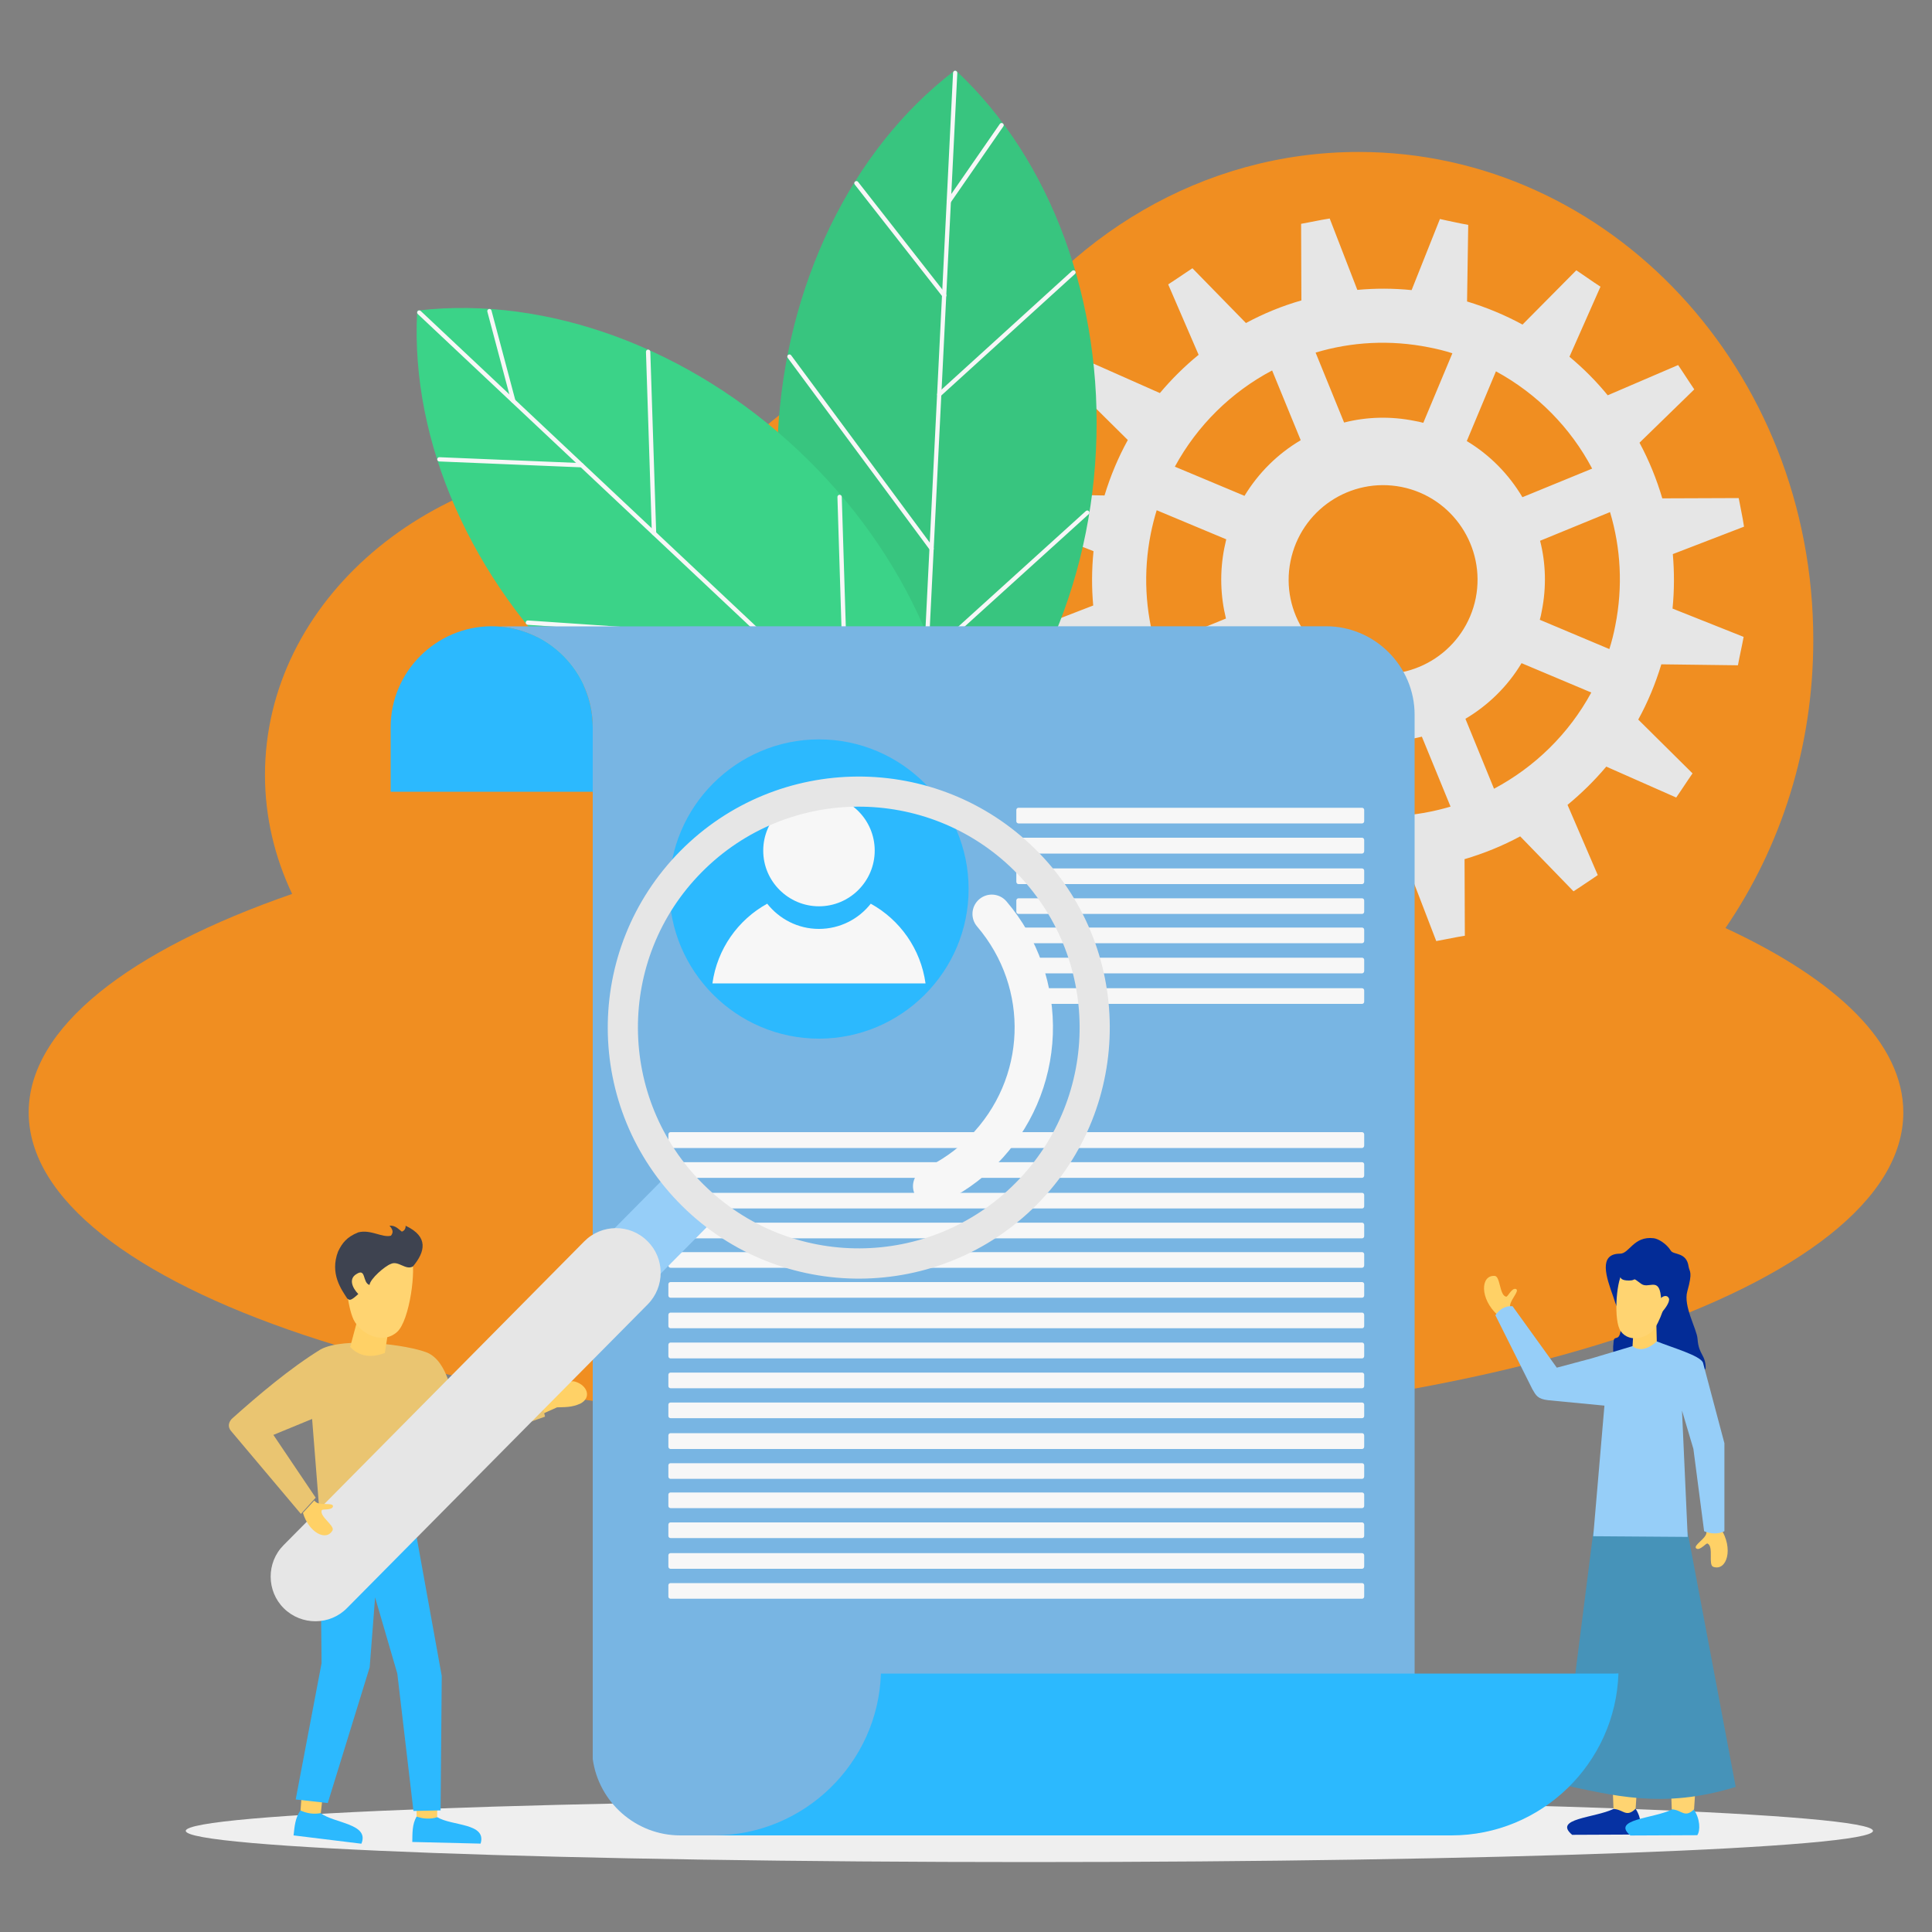 <svg xmlns="http://www.w3.org/2000/svg" enable-background="new 0 0 2000 2000" viewBox="0 0 2000 2000" id="Businessteamworkingtogether"><rect x="0" y="0" width="2000" height="2000" fill="#808080" stroke="none"/><path fill="#f08e21" fill-rule="evenodd" d="M1786.2 960.7c115.8 53.7 184.1 119.5 184.1 190.9 0 179.8-434.4 325.5-970.2 325.5-535.9 0-970.4-145.8-970.4-325.5 0-87.9 103.9-167.7 272.7-226.2-18-38-28.1-79.6-28.1-123.2 0-179.8 169.8-325.5 379.2-325.5 33.7 0 66.2 3.7 97.1 10.8 49.7-68.8 130.5-113.6 221.7-113.6 15.5 0 30.6 1.3 45.4 3.9 84.7-133.1 227.2-220.5 388.8-220.5 259.9 0 470.6 226.1 470.6 505 .1 111.6-33.7 214.8-90.9 298.4z" clip-rule="evenodd" class="colord5f0ff svgShape"></path><path fill="#e6e6e6" fill-rule="evenodd" d="m1490.6 226.7-29.3 73.6c-19-1.9-37.9-1.9-56.2-.2l-28.6-73.9-7.7 1.3-14 2.7-7.9 1.5.3 79.3c-20 5.7-39.2 13.6-57.4 23.4l-55.4-56.7-6.6 4.4-11.8 7.9-6.7 4.4 31.5 72.9c-14.5 11.8-27.9 25.1-40.1 39.6l-72.4-32.1-4.5 6.6-8.1 11.8-4.4 6.6 56.2 55.7c-9.9 18-18 37.2-24.1 57.4l-79.3-1.2-1.5 7.9-2.7 14-1.5 7.7 73.6 29.3c-1.9 19-2 37.9-.3 56.2l-73.9 28.6 1.5 7.7 2.7 14 1.3 7.9 79.3-.3c5.9 20 13.8 39.2 23.6 57.4l-56.9 55.4 4.4 6.6 7.9 11.8 4.5 6.7 72.7-31.5c12 14.5 25.1 27.9 39.6 40.1l-32 72.4 6.6 4.5 11.8 8.1 6.6 4.4 55.7-56.2c18 9.9 37 18 57.2 24.1l-1 79.3 7.7 1.5 14 2.7 7.7 1.7L1402 900c19 1.9 37.9 2 56.4.3l28.4 73.9 7.9-1.5 14-2.7 7.7-1.3-.3-79.3c20-5.9 39.4-13.8 57.6-23.6l55.2 56.9 6.7-4.4 11.8-7.9 6.6-4.5-31.3-72.7c14.5-12 27.9-25.1 40.1-39.6l72.4 32 4.5-6.6 7.9-11.8 4.5-6.6-56.2-55.7c9.8-17.8 17.8-37 23.9-57.2l79.3 1 1.5-7.7 2.9-14 1.5-7.7-73.6-29.3c1.9-19 1.9-37.9.3-56.4l73.7-28.4-1.3-7.9-2.7-14-1.5-7.7-79.1.3c-5.9-20-13.8-39.4-23.6-57.6l56.7-55.2-4.4-6.6-7.9-12-4.4-6.6-72.9 31.3c-11.8-14.5-25.1-27.8-39.6-39.9l32.1-72.5-6.6-4.4-11.8-8.1-6.6-4.5-55.7 56.2c-18-9.8-37.2-17.8-57.4-23.9l1.2-79.3-7.9-1.5-13.8-2.9-7.6-1.7zm-26.3 209c3 .5 6.1 1.2 9.1 2l30.1-72c-7.7-2.5-15.8-4.5-24.1-6.1-40.4-8.1-80.6-5.7-117.5 5.4l29.5 72.4c23.3-5.9 48-6.7 72.9-1.7zm54.1 20.9c23.9 14.3 43.6 34.5 57.6 58.1l72.2-29.6c-22.2-42.1-56.7-77.4-99.6-100.7l-30.2 72.2zm75.9 103.2c5.9 23.1 6.7 48 1.7 72.9-.5 3-1.2 6.1-2 8.9l72 30.3c2.5-7.9 4.5-15.8 6.1-24.1 8.1-40.6 5.7-80.6-5.4-117.7l-72.4 29.7zm-19.2 126.7c-14.3 23.9-34.5 43.6-58.1 57.6l29.6 72.4c42.1-22.4 77.4-56.7 100.7-99.6l-72.2-30.4zm-103.2 76.1c-23.1 5.7-48 6.6-72.9 1.7-3-.7-6.1-1.3-8.9-2l-30.3 72c7.9 2.4 16 4.4 24.1 6.1 40.6 8.1 80.6 5.6 117.7-5.4l-29.7-72.4zm-126.8-19.2c-23.9-14.5-43.6-34.5-57.6-58.2l-72.4 29.6c22.4 42.1 56.9 77.4 99.6 100.7l30.4-72.1zm-76-103.1c-5.7-23.2-6.6-48-1.7-72.9.7-3 1.3-6.1 2-9.1l-72-30.1c-2.4 7.7-4.4 15.8-6.1 24.1-8.1 40.4-5.6 80.6 5.4 117.5l72.4-29.5zm19.2-127c14.5-23.9 34.5-43.6 58.2-57.6l-29.6-72.2c-42.1 22.2-77.4 56.7-100.7 99.6l72.1 30.2zm162.6-9.2c52.9 10.6 87.2 62.1 76.8 115-10.6 52.9-62.1 87.4-115 76.8-52.9-10.4-87.4-61.9-76.8-114.8 10.6-53.1 61.9-87.5 115-77z" clip-rule="evenodd" class="colordfcffd svgShape"></path><path fill="#efefef" fill-rule="evenodd" d="M1065.6 1927.6c480.9 0 873.3-14.5 873.3-32.3s-392.4-32.5-873.3-32.5c-481.1 0-873.3 14.6-873.3 32.5s392.2 32.3 873.3 32.3z" clip-rule="evenodd" class="colordfe6ff svgShape"></path><path fill="#38c57f" fill-rule="evenodd" d="M988.8 75.3c93.9 88 151.3 231.7 143.4 391.1-7.9 159.4-79.3 296.7-181.4 375-93.9-88-151.3-231.7-143.4-391.1 7.9-159.4 79.3-296.7 181.4-375z" clip-rule="evenodd" class="color38c551 svgShape"></path><path fill="#38c57f" d="m950.7 844.3-1.4-1.3c-97.9-91.8-151.8-238.7-144.1-392.8 7.6-154.2 75.8-295 182.3-376.6l1.5-1.1 1.4 1.3c97.9 91.7 151.8 238.6 144.1 392.8-7.6 154.1-75.8 294.9-182.3 376.6l-1.5 1.1zm38-766.1c-104.6 81-171.5 220-179 372.2-7.5 152.1 45.3 297 141.3 388 104.6-81.1 171.5-220 179-372.2 7.6-152.1-45.3-297-141.3-388z" class="color38c551 svgShape"></path><path fill="#f7f7f7" d="M950.7 843.6c-1.2-.1-2.2-1.1-2.1-2.3l38-766c.1-1.2 1.1-2.2 2.3-2.1 1.2.1 2.2 1.1 2.1 2.3l-38 766c0 1.2-1 2.2-2.3 2.1z" class="colorffffff svgShape"></path><path fill="#f7f7f7" d="M982.1 210.8c-.4 0-.8-.1-1.2-.4-1-.7-1.3-2.1-.6-3.1l54.7-79c.7-1 2.1-1.3 3.1-.6 1 .7 1.3 2.1.6 3.1l-54.7 79c-.4.7-1.2 1-1.9 1zm-4.8 97.2c-.6 0-1.2-.3-1.6-.9L884.8 191c-.8-1-.6-2.4.4-3.1 1-.8 2.4-.6 3.1.4l90.9 116.1c.8 1 .6 2.4-.4 3.1-.5.3-1 .5-1.5.5zm-5.1 102.6c-.6 0-1.1-.3-1.5-.7-.8-.9-.8-2.3.1-3.1l139-126.4c.9-.8 2.3-.8 3.1.1.8.9.8 2.3-.1 3.1L973.8 410c-.5.5-1 .7-1.6.6zm-7.9 159.6c-.6 0-1.3-.3-1.7-.9L815.4 370.4c-.7-1-.5-2.4.5-3.1 1-.7 2.4-.5 3.1.5l147.2 198.9c.7 1 .5 2.4-.5 3.1-.4.2-.9.4-1.4.4zm-5.6 113.6c-.6 0-1.1-.3-1.5-.7-.8-.9-.8-2.3.2-3.1l166.7-151c.9-.8 2.3-.8 3.1.2.8.9.8 2.3-.2 3.1l-166.7 151c-.5.3-1.1.5-1.6.5zm-4.1 82.5c-.6 0-1.1-.3-1.5-.7L825.5 631.9c-.8-.9-.8-2.3.1-3.1.9-.8 2.3-.8 3.1.1l127.6 133.7c.8.9.8 2.3-.1 3.1-.4.4-1 .6-1.6.6z" class="colorffffff svgShape"></path><path fill="#3bd388" fill-rule="evenodd" d="M434 323.5c127.8-14.5 274.5 34.9 390.8 144.3C941 577.1 999.3 720.5 992.8 849 864.9 863.4 718.3 814 602 704.7S427.5 452 434 323.5z" clip-rule="evenodd" class="color61ea75 svgShape"></path><path fill="#3bd388" d="m994.9 851-1.9.2c-133.4 15-280.1-39.1-392.5-144.9C488 600.5 424.9 457.4 431.8 323.4l.1-1.9 1.9-.2c133.3-15.1 280.1 39.1 392.5 144.9C938.8 571.9 1001.8 715 995 849.1l-.1 1.9zM436.2 325.5c-6.1 132.1 56.3 273.1 167.4 377.5 111 104.3 255.5 158 387.1 143.9 6.1-132.2-56.4-273.2-167.4-377.5-111-104.4-255.6-158.1-387.1-143.9z" class="color61ea75 svgShape"></path><path fill="#f7f7f7" d="M994.4 850.5c-.8.9-2.3.9-3.1.1L432.5 325.1c-.9-.8-.9-2.3-.1-3.1.8-.9 2.3-.9 3.1-.1l558.7 525.4c1 .9 1 2.3.2 3.2z" class="colorffffff svgShape"></path><path fill="#f7f7f7" d="M532.9 416.5c-.3.3-.6.5-1 .6-1.2.3-2.4-.4-2.7-1.6l-24.7-92.9c-.3-1.2.4-2.4 1.6-2.7 1.2-.3 2.4.4 2.7 1.6l24.7 92.9c.1.7-.1 1.5-.6 2.1zm70.8 66.6c-.4.5-1 .7-1.7.7l-147.3-6.1c-1.2-.1-2.2-1.1-2.1-2.3 0-1.2 1.1-2.2 2.3-2.1l147.3 6.1c1.2.1 2.2 1.1 2.1 2.3 0 .5-.2 1-.6 1.4zm74.9 70.4c-.4.4-.9.7-1.5.7-1.2 0-2.3-.9-2.3-2.2l-6.1-187.8c0-1.2.9-2.3 2.2-2.3 1.2 0 2.3.9 2.3 2.2l6.1 187.8c-.1.6-.3 1.2-.7 1.6zM795 662.9c-.4.5-1.1.7-1.8.7l-246.9-16.8c-1.2-.1-2.2-1.1-2.1-2.4.1-1.2 1.1-2.2 2.4-2.1l246.9 16.8c1.2.1 2.2 1.1 2.1 2.4-.1.6-.3 1.1-.6 1.4zm82.8 78c-.4.4-.9.7-1.6.7-1.2 0-2.3-.9-2.3-2.2l-7-224.9c0-1.2.9-2.3 2.2-2.3 1.2 0 2.3.9 2.3 2.2l7 224.9c.1.6-.2 1.1-.6 1.6zm60.2 56.5c-.4.4-.9.7-1.5.7L752 808.6c-1.2.1-2.3-.9-2.4-2.1-.1-1.2.9-2.3 2.1-2.3l184.5-10.5c1.2-.1 2.3.9 2.4 2.1 0 .6-.2 1.2-.6 1.6z" class="colorffffff svgShape"></path><path fill="#0632a3" fill-rule="evenodd" d="m1677.2 1859.1-6.9 13.5c-19.4 9.4-63 9.8-42.8 26.8l69.2-.3c3.2-4.9 2.7-17.2-3.5-26.6l-16-13.4z" clip-rule="evenodd" class="color0643a3 svgShape"></path><path fill="#ffd471" fill-rule="evenodd" d="m1668.3 1821.7 28.1 1.5-3.2 49.2c-9.9 9.6-12.6.7-22.9.2l-2-50.9z" clip-rule="evenodd" class="colorffaa81 svgShape"></path><path fill="#2cb9fe" fill-rule="evenodd" d="m1737.5 1859.8-6.9 13.5c-19.2 9.4-63 9.8-42.8 26.8l69.2-.3c3.4-4.9 2.9-17.2-3.5-26.4l-16-13.6z" clip-rule="evenodd" class="color2c7efe svgShape"></path><path fill="#ffd471" fill-rule="evenodd" d="m1728.8 1822.2 28.1 1.5-3.2 49.3c-9.9 9.6-12.6.5-23.1 0l-1.8-50.8z" clip-rule="evenodd" class="colorffaa81 svgShape"></path><path fill="#4693b9" fill-rule="evenodd" d="m1691.2 1553.1 55.9 33.3 49.7 263.4c-76.3 23.7-128.9 8.1-180.6-2.4l33.2-261.6 41.8-32.7z" clip-rule="evenodd" class="color16888c svgShape"></path><path fill="#ffd166" fill-rule="evenodd" d="M1766.5 1586.7c-.3 6.1-14.1 13.1-10.6 16.2 3.9 2.9 10.4-6.1 11.8-5 6.6 3.2.3 22.2 5.9 24.1 14 4.7 21.4-18.9 7.4-40.2l-11.1-.8c-1.4 0-2.6-1.3-3.4 5.7z" clip-rule="evenodd" class="colorff9866 svgShape"></path><path fill="#032c97" fill-rule="evenodd" d="M1670 1342.2c-7.2-20-15.7-44.4 7.1-44.4 9.6 0 14-18.5 34.8-16 4.5.5 13.1 5.4 17.8 13 2.7 4.4 16.2 1.2 18.3 16.2 1 6.1 4.5 5-1.3 25.8-4.4 15.3 9.9 38.9 10.6 49.3 1.2 16.8 8.4 16 8.4 30.3-2.7 7.4-20.7 10.1-40.1 3.7-6.7-2.2-15.5-3.7-22.2-1.2-4 1.5-17.3 1.3-17.3-8.4 0-7.9-19.5 10.3-15.7-21.9.8-8.4 7.9 4.7 7.9-22.1.1-9.2-2.1-4-8.3-24.3z" clip-rule="evenodd" class="color033397 svgShape"></path><path fill="#ffd166" fill-rule="evenodd" d="M1563.3 1352.9c-1.3-6.1 10.3-16.5 6.1-18.5-4.5-1.7-8.6 8.6-10.3 7.9-6.9-1.3-5.9-21.2-11.8-21.5-14.8-1-15.7 23.7 3.2 40.7l11.1-2.2c1.2-.5 2.7.5 1.7-6.4z" clip-rule="evenodd" class="colorff9866 svgShape"></path><path fill="#96cef8" fill-rule="evenodd" d="m1690 1393.5 25.1-4.9c16.7 6.7 44.6 14.6 47.8 21.9l22.2 83.5v91.1c-6.7 3.4-14.6 2.7-21 0l-11.1-85.2-11.8-39.7 5.9 130.8-97.8-.7 11.6-135.2-58.2-5.6c-11.1-1.3-12.6-4.9-16.5-11.6l-38.2-76.4c3.7-4.9 8.6-9.9 17.8-9.3l45.8 63.6 36-9.6 42.4-12.7z" clip-rule="evenodd" class="colorbe96f8 svgShape"></path><path fill="#ffd166" fill-rule="evenodd" d="m1691.4 1369.8 23.2-1.2.5 20c-10.1 9.3-19.4 9.8-25.1 4.9l1.4-23.7z" clip-rule="evenodd" class="colorff9866 svgShape"></path><path fill="#ffd471" fill-rule="evenodd" d="M1726.6 1327.5c-15.8-3-31.6-5.9-47.5-8.8-5.9 8.9-8.9 48.8-1.3 59.4 9.4 13.1 29.8 6.6 36-4.5 6.5-10.1 15-36.1 12.8-46.1z" clip-rule="evenodd" class="colorffaa81 svgShape"></path><path fill="#032c97" fill-rule="evenodd" d="M1678.9 1312.5c1 3.9-7.7 13.1 7.4 13.1 8.9 0 2-4.4 12.8 3.5 7.1 5 16.7-5.7 19.7 9.1 1 5 .7 11.1 3.2 15.8 1.2 2.5 6.2 16.3 9.9 5.2 4-12 7.2-9.8 4.7-26.6-.5-3.4-6.7-13.6-10.3-16-7.4-4.9-13.3-5.7-22.2-6.1-3.5-.2-24.6-2.4-25.4.7.1.5.2 1.2.2 1.3z" clip-rule="evenodd" class="color033397 svgShape"></path><path fill="#ffd471" fill-rule="evenodd" d="M1720 1358.7c-9.4-4.7-8.2-8.9-1.2-14.3 2.4-2.7 6.9-4.5 8.9-.3 1.2 3.8-4.5 11.4-7.7 14.6z" clip-rule="evenodd" class="colorffaa81 svgShape"></path><path fill="#78b5e3" fill-rule="evenodd" d="M704.2 648.3h668.6c50.3 0 91.6 41.2 91.6 91.6v1068.5c0 50.3-41.2 91.6-91.6 91.6H704.2c-46.1 0-84.5-34.5-90.6-79.1v-1068c0-48-32.8-88.7-77.1-100.8-6.1-1.9-12.3-3-18.7-3.7h186.4z" clip-rule="evenodd" class="color84b2fe svgShape"></path><path fill="#2cb9fe" fill-rule="evenodd" d="M509.1 648.3c57.4 0 104.5 47 104.5 104.5v66.8H404.4v-66.8c0-57.5 47.1-104.5 104.7-104.5zm1166.3 1084c-2.9 92.7-79.4 167.7-172.9 167.7H739c93.4 0 170-74.9 172.9-167.5H1667c2.8 0 5.5 0 8.4-.2zm-827.6-657.1c85.3 0 154.9-69.5 154.9-154.9 0-85.3-69.5-154.9-154.9-154.9-85.2 0-154.9 69.5-154.9 154.9s69.7 154.9 154.9 154.9z" clip-rule="evenodd" class="color2c7efe svgShape"></path><path fill="#f7f7f7" fill-rule="evenodd" d="M847.8 938.2c31.8 0 57.7-25.9 57.7-57.7 0-31.8-25.9-57.7-57.7-57.7-31.6 0-57.7 25.9-57.7 57.7-.1 31.8 26 57.7 57.7 57.7z" clip-rule="evenodd" class="colorffffff svgShape"></path><path fill="#f7f7f7" fill-rule="evenodd" d="M901.4 935.5c30.3 16.7 51.8 47 56.7 82.5H737.5c4.9-35.5 26.4-65.8 56.7-82.5 12.5 15.8 31.8 26.1 53.5 26.1 21.9 0 41.3-10.3 53.7-26.1zM694.1 1172H1410c1.2 0 2.2 1 2.2 2.4v11.6c0 1.2-1 2.4-2.2 2.4H694.1c-1.2 0-2.2-1.2-2.2-2.4v-11.6c0-1.4 1-2.4 2.2-2.4zm0 31.1H1410c1.2 0 2.2 1 2.2 2.2v11.6c0 1.3-1 2.4-2.2 2.4H694.1c-1.2 0-2.2-1-2.2-2.4v-11.6c0-1.2 1-2.2 2.2-2.2zm0 31.7H1410c1.2 0 2.2 1 2.2 2.2v11.8c0 1.2-1 2.2-2.2 2.2H694.1c-1.2 0-2.2-1-2.2-2.2V1237c0-1.2 1-2.2 2.2-2.2zm0 30.9H1410c1.2 0 2.2 1 2.2 2.4v11.6c0 1.2-1 2.2-2.2 2.2H694.1c-1.2 0-2.2-1-2.2-2.2v-11.6c0-1.3 1-2.4 2.2-2.4zm0 30.5H1410c1.2 0 2.2 1 2.2 2.2v11.6c0 1.3-1 2.4-2.2 2.4H694.1c-1.2 0-2.2-1-2.2-2.4v-11.6c0-1.2 1-2.2 2.2-2.2zm0 31H1410c1.2 0 2.2 1 2.2 2.2v11.8c0 1.2-1 2.2-2.2 2.2H694.1c-1.2 0-2.2-1-2.2-2.2v-11.8c0-1.2 1-2.2 2.2-2.2zm0 31.6H1410c1.2 0 2.2 1 2.2 2.4v11.6c0 1.2-1 2.2-2.2 2.2H694.1c-1.2 0-2.2-1-2.2-2.2v-11.6c0-1.4 1-2.4 2.2-2.4zm0 31H1410c1.2 0 2.2 1 2.2 2.4v11.6c0 1.3-1 2.4-2.2 2.4H694.1c-1.2 0-2.2-1-2.2-2.4v-11.6c0-1.4 1-2.4 2.2-2.4zm0 31.1H1410c1.2 0 2.2 1 2.2 2.2v11.8c0 1.2-1 2.2-2.2 2.2H694.1c-1.2 0-2.2-1-2.2-2.2v-11.8c0-1.1 1-2.2 2.2-2.2zm0 31H1410c1.2 0 2.2 1 2.2 2.2v11.8c0 1.2-1 2.2-2.2 2.2H694.1c-1.2 0-2.2-1-2.2-2.2v-11.8c0-1.2 1-2.2 2.2-2.2zm0 31.7H1410c1.2 0 2.2 1 2.2 2.4v11.6c0 1.3-1 2.4-2.2 2.4H694.1c-1.2 0-2.2-1-2.2-2.4V1486c0-1.4 1-2.4 2.2-2.4zm0 31.1H1410c1.2 0 2.2 1 2.2 2.2v11.6c0 1.3-1 2.4-2.2 2.4H694.1c-1.2 0-2.2-1-2.2-2.4v-11.6c0-1.2 1-2.2 2.2-2.2zm0 30.3H1410c1.2 0 2.2 1 2.2 2.2v11.8c0 1.2-1 2.2-2.2 2.2H694.1c-1.2 0-2.2-1-2.2-2.2v-11.8c0-1.2 1-2.2 2.2-2.2zm0 31H1410c1.2 0 2.2 1 2.2 2.4v11.6c0 1.2-1 2.2-2.2 2.2H694.1c-1.2 0-2.2-1-2.2-2.2v-11.6c0-1.4 1-2.4 2.2-2.4zm0 31.8H1410c1.2 0 2.2 1 2.2 2.2v11.6c0 1.3-1 2.4-2.2 2.4H694.1c-1.2 0-2.2-1-2.2-2.4V1610c0-1.2 1-2.2 2.2-2.2zm0 31H1410c1.2 0 2.2 1 2.2 2.2v11.8c0 1.2-1 2.2-2.2 2.2H694.1c-1.2 0-2.2-1-2.2-2.2V1641c0-1.2 1-2.2 2.2-2.2zm360.2-802.6H1410c1.2 0 2.2 1 2.2 2.2v11.8c0 1.2-1 2.2-2.2 2.2h-355.7c-1.2 0-2.2-1-2.2-2.2v-11.8c0-1.2 1-2.2 2.2-2.2zm0 31H1410c1.2 0 2.2 1 2.2 2.4v11.6c0 1.3-1 2.4-2.2 2.4h-355.7c-1.2 0-2.2-1-2.2-2.4v-11.6c0-1.4 1-2.4 2.2-2.4zm0 31.8H1410c1.2 0 2.2 1 2.2 2.2v11.6c0 1.3-1 2.4-2.2 2.4h-355.7c-1.2 0-2.2-1-2.2-2.4v-11.6c0-1.2 1-2.2 2.2-2.2zm0 30.9H1410c1.2 0 2.2 1 2.2 2.2v11.8c0 1.2-1 2.2-2.2 2.2h-355.7c-1.2 0-2.2-1-2.2-2.2v-11.8c0-1.1 1-2.2 2.2-2.2zm0 30.3H1410c1.2 0 2.2 1 2.2 2.4v11.6c0 1.2-1 2.2-2.2 2.2h-355.7c-1.2 0-2.2-1-2.2-2.2v-11.6c0-1.3 1-2.4 2.2-2.4zm0 31.2H1410c1.2 0 2.2 1 2.2 2.2v11.6c0 1.3-1 2.4-2.2 2.4h-355.7c-1.2 0-2.2-1-2.2-2.4v-11.6c0-1.2 1-2.2 2.2-2.2zm0 31.6H1410c1.2 0 2.2 1 2.2 2.2v11.8c0 1.2-1 2.2-2.2 2.2h-355.7c-1.2 0-2.2-1-2.2-2.2v-11.8c0-1.2 1-2.2 2.2-2.2z" clip-rule="evenodd" class="colorffffff svgShape"></path><path fill="#ffd166" fill-rule="evenodd" d="m555.8 1466.2-6.2-17 14-4.5c2.4-6.6-.8-15.3 7.1-19.4 7.4.5-1.9 11.3.2 17.2 11.6-1.5 15.5-15.5 24.9-12.1 12 3.7 17 16.2 5 22.6-9.3 4.2-16.5 3.5-24.2 3.9l-20.8 9.3z" clip-rule="evenodd" class="colorff9866 svgShape"></path><path fill="#2cb9fe" fill-rule="evenodd" d="m440.5 1876.7 12.1 4.4c15 9.3 51.5 5.9 44.9 27.4l-70.7-1.7c.2-8.8-.3-18.2 4.5-26.4l9.2-3.7z" clip-rule="evenodd" class="color2c7efe svgShape"></path><path fill="#ffd166" fill-rule="evenodd" d="m431.2 1868.7 21.5.7-.2 11.8c-7.2 2.2-14.6 1.7-21.2-.7l-.1-11.8z" clip-rule="evenodd" class="colorff9866 svgShape"></path><path fill="#2cb9fe" fill-rule="evenodd" d="m320.4 1871.4 11.6 5.6c14 10.6 50.8 10.8 42.1 31.6l-70.2-8.6c1-8.6 1.5-18 7.1-25.8l9.4-2.8z" clip-rule="evenodd" class="color2c7efe svgShape"></path><path fill="#ffd166" fill-rule="evenodd" d="m312 1862.4 21.4 2.7-1.3 11.8c-7.4 1.5-14.8.2-21-2.7l.9-11.8z" clip-rule="evenodd" class="colorff9866 svgShape"></path><path fill="#2cb9fe" fill-rule="evenodd" d="m375.6 1532.2-44.2 40.6 1.5 148.9-26.8 141.1 33.2 3.7 43.4-140.6 5.6-72.3 23 78.9 16.7 142.2 28.1-.6 1.2-139.1-29.8-164.8-17.3-21.3-28.5 12.1z" clip-rule="evenodd" class="color2c7efe svgShape"></path><path fill="#eac571" fill-rule="evenodd" d="M331.9 1396.9c-32 19.7-64.8 47.6-92.1 72-3.9 4.5-3.5 8.6-1 12l72.7 86.3 15.3-16.8-43.8-65 40.1-16.5 8.2 103.9c33.7 26.1 63.3-4.4 96.1-2.5l4.7-110.4 22.4 37.2c5.6 8.4 14.3 3.2 23.2 0l86.5-30.6-5.2-22.9c-27.4 6.2-54.7 16.7-82.3 22.9-9.6-23.2-13-56.7-34.3-66.2-20.5-8.3-86.1-16.6-110.5-3.4z" clip-rule="evenodd" class="colorea718b svgShape"></path><path fill="#ffd166" fill-rule="evenodd" d="m402.7 1372.8-32.5-7.2-7.7 28.8c11.8 12.5 26.4 9.8 35.9 6.2l4.3-27.8z" clip-rule="evenodd" class="colorff9866 svgShape"></path><path fill="#ffd471" fill-rule="evenodd" d="M360.8 1298.4c21.7.5 43.4 1 65 1.5 5.4 13.6-1.7 67-14.6 78.8-16.2 14.8-41.1.5-46.5-15.8-5.7-15.2-9.8-52.1-3.9-64.5z" clip-rule="evenodd" class="colorffaa81 svgShape"></path><path fill="#3e4350" fill-rule="evenodd" d="M404.4 1308.5c7.9-4 15.5 6.9 23.1 2.5 12.6-15.1 16.5-30.8-7.6-42.1.2 3.7-2.2 5.6-3.9 6.1-3.4-2.4-6.4-6.6-12.8-6.2 3.9 4.5 4 7.1 1.5 10.4-8.9 2.4-21.2-6.9-34-3.4-12 4.9-16.5 11.1-20.7 19.7-8.9 23.1 3.7 39.7 9.3 48.5 2.5 2.2 3.5 3 11.6-4.4-6.6-6.9-9.8-15.8-2.2-20.5 10.6-7.1 6.2 8.6 13.8 11.1.9-6.7 16-19.5 21.9-21.7z" clip-rule="evenodd" class="color00125e svgShape"></path><path fill="#96cef8" fill-rule="evenodd" d="m738.9 1263-57.1 57.6-47.6-47.1 57.1-57.7c6.7 8.8 14.1 17.2 22.2 25.2 8.1 8.1 16.6 15.3 25.4 22z" clip-rule="evenodd" class="colorbe96f8 svgShape"></path><path fill="#e6e6e6" fill-rule="evenodd" d="M670.2 1284.8c18.2 17.8 18.3 47.3.3 65.5l-311.2 314.3c-17.8 18.2-47.3 18.3-65.5.3-18-17.8-18.2-47.3-.3-65.3l311.2-314.4c18-18.3 47.5-18.5 65.5-.4zm401.6-405.7c102 100.8 102.8 265.4 1.9 367.5-101 102-265.4 102.8-367.5 1.9-102-101-102.8-265.4-2-367.5 101-102.1 265.6-102.9 367.6-1.9zm-22 22c89.7 88.9 90.6 233.6 1.7 323.3-88.9 89.9-233.6 90.6-323.3 1.7-89.7-88.7-90.6-233.6-1.7-323.3 88.8-89.7 233.6-90.4 323.3-1.7z" clip-rule="evenodd" class="colordfcffd svgShape"></path><path fill="#f7f7f7" d="M965.1 1248c-7.5 0-14.8-4.3-18.1-11.6-4.7-10-.3-21.9 9.7-26.6 17.6-8.2 33.3-19.2 46.7-32.8 59.4-60.1 62.8-153.8 8.1-217.9-7.2-8.4-6.2-21 2.2-28.2 8.4-7.2 21-6.2 28.2 2.2 32.8 38.4 49.8 87.4 48 137.9-1.9 50.5-22.5 98.1-58 134.1-16.8 17-36.4 30.7-58.3 40.9-2.8 1.4-5.6 2-8.5 2z" class="colorffffff svgShape"></path><path fill="#ffd166" fill-rule="evenodd" d="M326.7 1554.7c4.2 4.2 18.5.3 18 4.7-1 4.5-11.3 2.4-11.6 4-2.7 6.4 13.8 16 11.1 20.9-6.7 11.8-24.6 1.9-30.6-18.2l11.8-12.8c.3.6.8.9 1.3 1.4z" clip-rule="evenodd" class="colorff9866 svgShape"></path></svg>